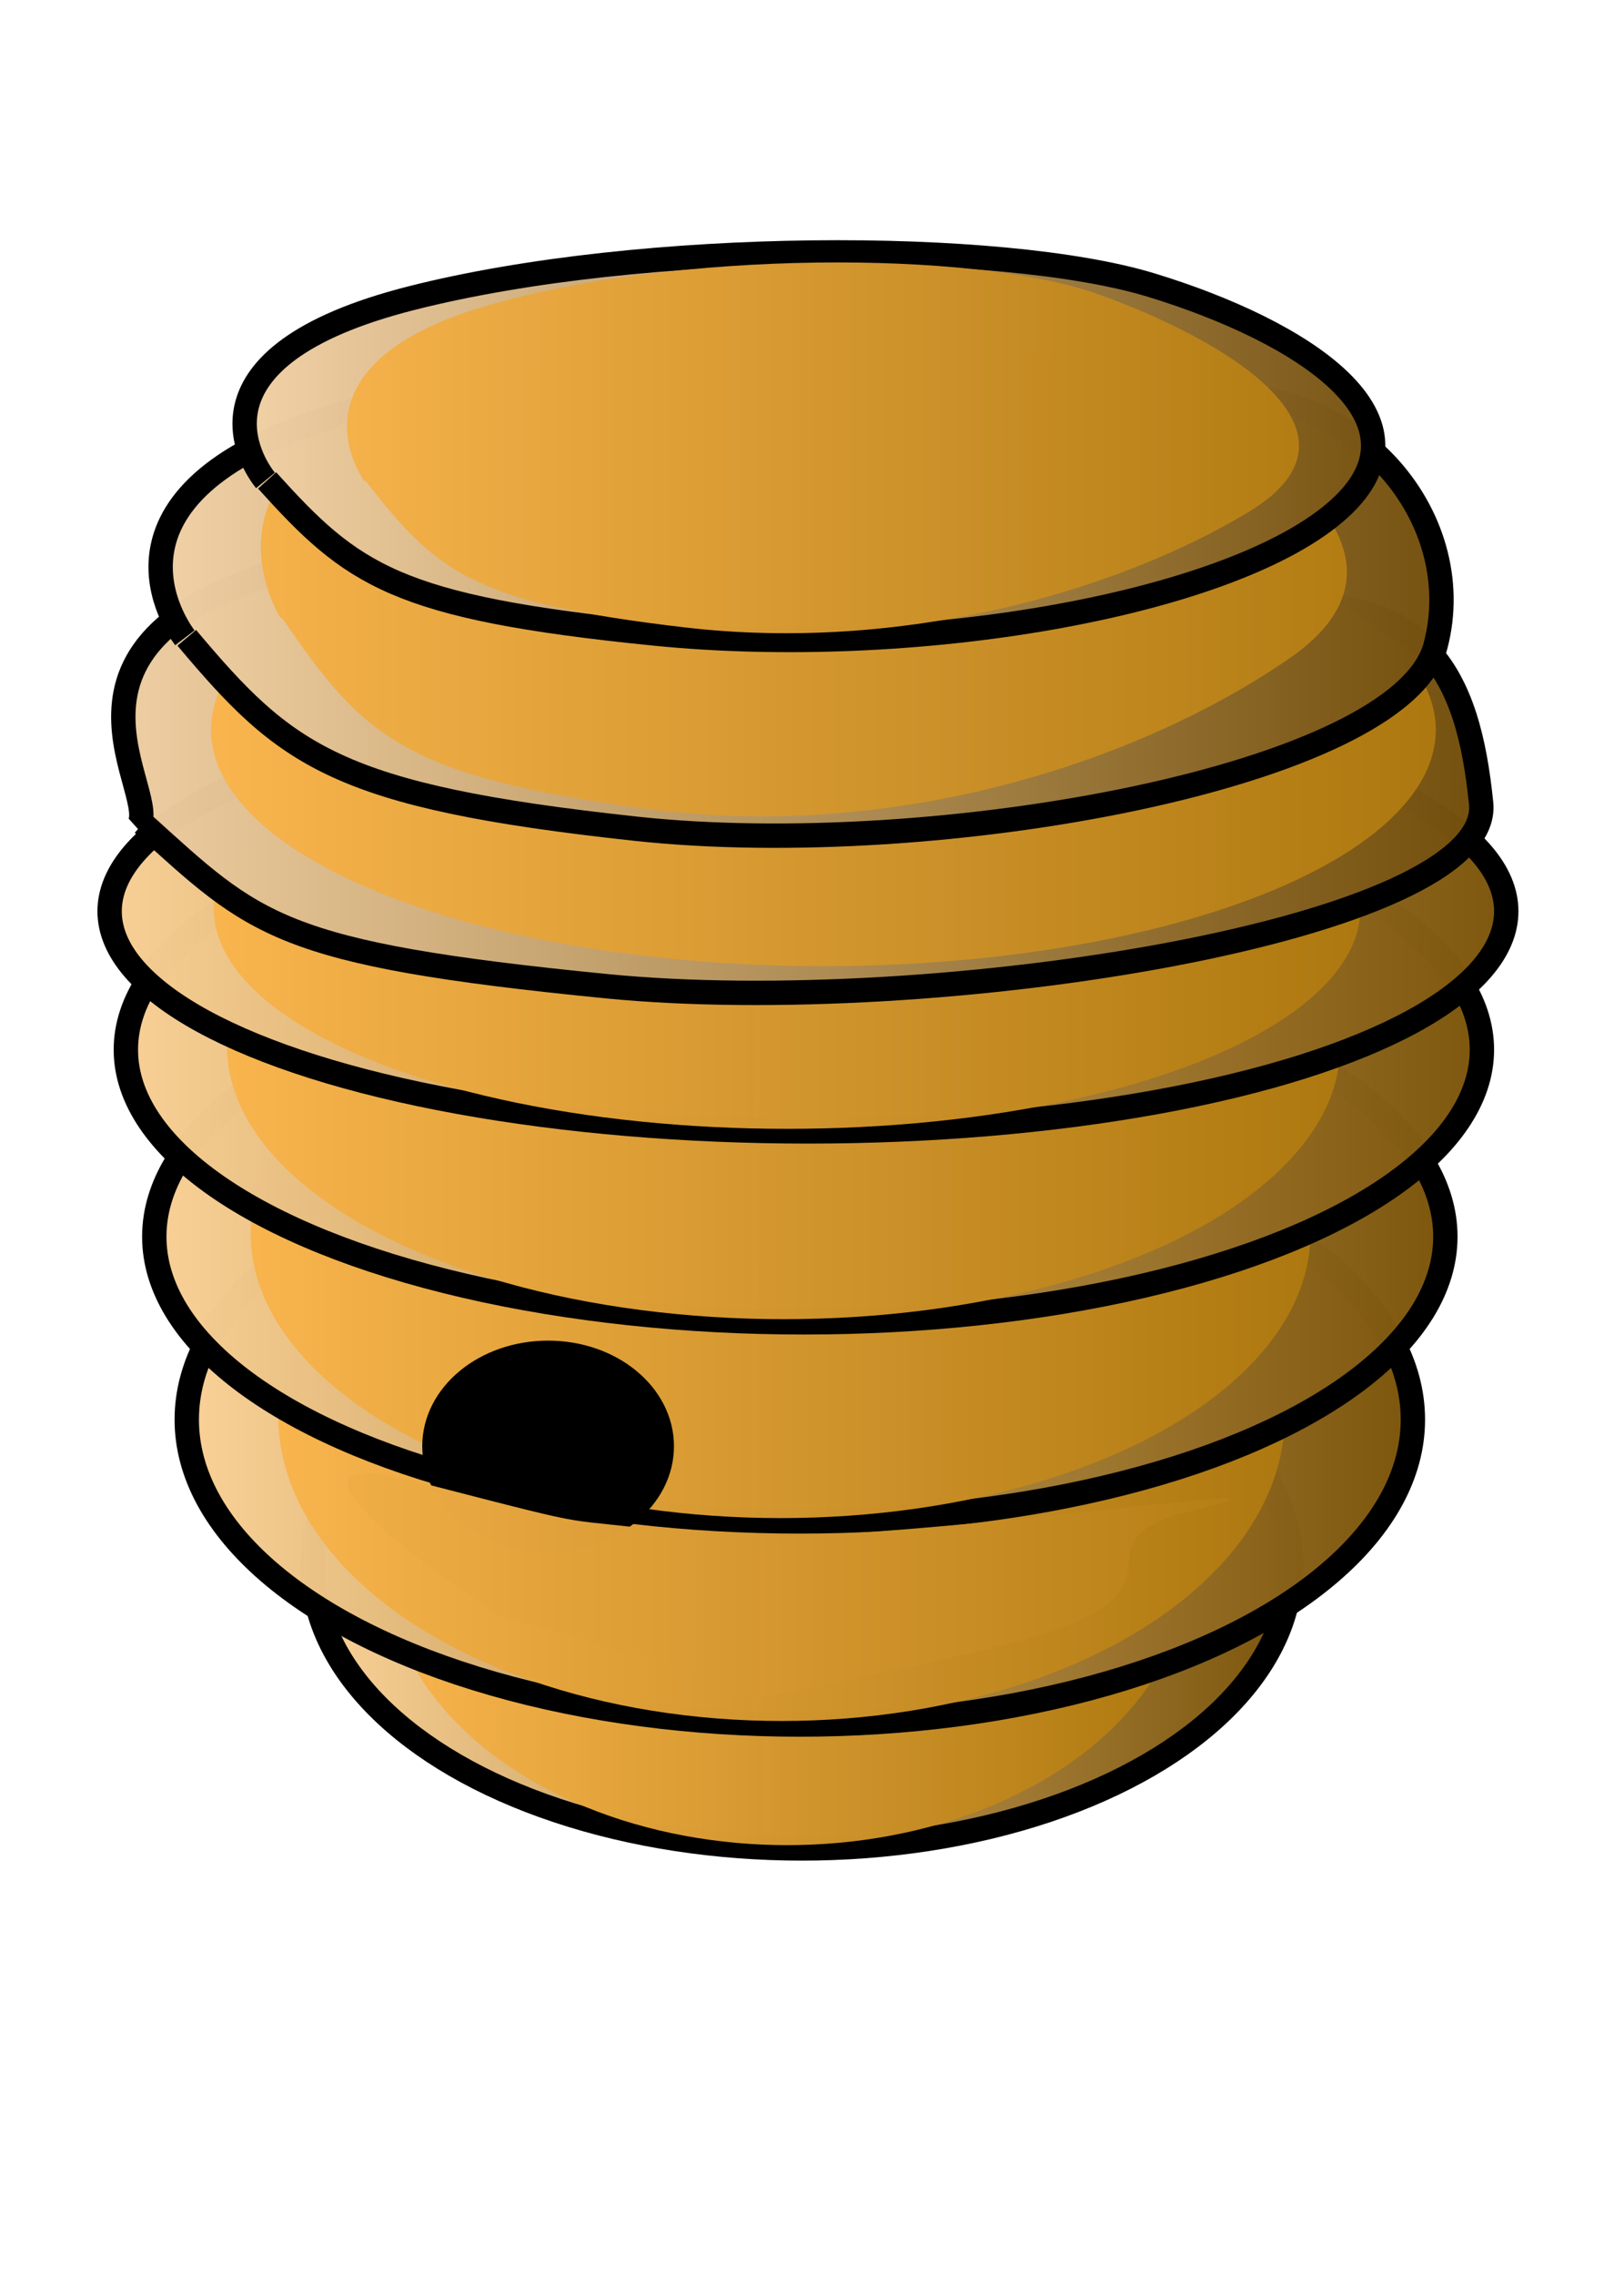 <?xml version="1.0"?><svg width="200" height="280" xmlns="http://www.w3.org/2000/svg">
 <!-- Created with SVG-edit - http://svg-edit.googlecode.com/ -->
 <title>Beehive</title>
 <g>
  <title>Layer 1</title>
  <defs>
   <linearGradient id="svg_2">
    <stop offset="0" stop-opacity="0.996" stop-color="#f9b44d"/>
    <stop offset="1" stop-opacity="0.992" stop-color="#ad780f"/>
   </linearGradient>
   <linearGradient y2="0" x2="1" y1="0" x1="0" id="svg_25">
    <stop offset="0" stop-opacity="0.992" stop-color="#f9d095"/>
    <stop offset="1" stop-opacity="0.988" stop-color="#7c550b"/>
   </linearGradient>
   <linearGradient y2="0" x2="1" y1="0" x1="0" id="svg_46">
    <stop offset="0" stop-opacity="0.988" stop-color="#f7d7ad"/>
    <stop offset="1" stop-opacity="0.988" stop-color="#724e0b"/>
   </linearGradient>
  </defs>
  <g id="svg_57">
   <g id="svg_26">
    <ellipse ry="34.798" rx="60.25" id="svg_22" cy="192.702" cx="98.75" stroke-width="3" stroke="#000000" fill="url(#svg_25)"/>
    <ellipse id="svg_23" ry="34.798" rx="49.459" cy="192.298" cx="96.952" stroke-width="0" stroke="#000000" fill="url(#svg_2)"/>
   </g>
   <g id="svg_27">
    <ellipse id="svg_28" ry="37.532" rx="75.5" cy="174.718" cx="98.5" stroke-width="3" stroke="#000000" fill="url(#svg_25)"/>
    <ellipse id="svg_29" ry="37.532" rx="61.978" cy="174.282" cx="96.246" stroke-width="0" stroke="#000000" fill="url(#svg_2)"/>
   </g>
   <g id="svg_30">
    <ellipse id="svg_31" ry="35.046" rx="79.5" cy="152.204" cx="98.5" stroke-width="3" stroke="#000000" fill="url(#svg_25)"/>
    <ellipse id="svg_32" ry="35.046" rx="65.261" cy="151.796" cx="96.127" stroke-width="0" stroke="#000000" fill="url(#svg_2)"/>
   </g>
   <g id="svg_33">
    <ellipse id="svg_34" ry="33.555" rx="83.5" cy="129.195" cx="99" stroke-width="3" stroke="#000000" fill="url(#svg_25)"/>
    <ellipse id="svg_35" ry="33.555" rx="68.545" cy="128.805" cx="96.507" stroke-width="0" stroke="#000000" fill="url(#svg_2)"/>
   </g>
   <g id="svg_36">
    <ellipse id="svg_37" ry="27.092" rx="86" cy="112.157" cx="99.5" stroke-width="3" stroke="#000000" fill="url(#svg_25)"/>
    <ellipse id="svg_38" ry="27.092" rx="70.597" cy="111.842" cx="96.933" stroke-width="0" stroke="#000000" fill="url(#svg_2)"/>
   </g>
   <ellipse ry="11.5" rx="14" id="svg_48" cy="178" cx="67.5" stroke-width="3" stroke="#000000" fill="#000000"/>
   <path id="svg_51" d="m82.353,204.869c10.349,5.11 1.998,6.372 36.431,-1.219c34.434,-7.59 9.44,-13.438 29.168,-18.019c19.728,-4.581 -45.12,5.633 -63.248,3.166c-18.128,-2.467 -8.3,0.033 -32.817,-6.295c-24.516,-6.329 8.148,15.486 9.771,16.367" stroke-width="0" stroke="#000000" fill="url(#svg_2)"/>
   <path id="svg_56" d="m17.599,101.375c13.852,12.5 16.496,16 57.052,20c40.556,4 109.311,-7 107.753,-22.5c-1.558,-15.5 -6.599,-27 -28.894,-24c-22.295,3 -79.641,-14.5 -115.788,-5.5c-36.147,9 -16.968,29 -20.874,32.5" stroke-width="3" stroke="#000000" fill="url(#svg_46)"/>
   <ellipse id="svg_41" ry="29.081" rx="75.418" cy="89.831" cx="101.403" stroke-width="0" stroke="#000000" fill="url(#svg_2)"/>
   <path id="svg_42" d="m23,78.5c12.2,14.5 18.271,19.5 55.327,23.5c37.057,4 94.199,-6.5 98.456,-22.5c4.257,-16 -10.357,-33.5 -30.728,-30.5c-20.371,3 -69.356,-7.5 -102.384,1.5c-33.028,9 -22.814,25.5 -20.9,28" stroke-width="3" stroke="#000000" fill="url(#svg_46)"/>
   <path id="svg_44" d="m34.738,76.049c9.904,14.5 14.833,19.5 44.916,23.5c30.084,4 60.237,-5.5 79.118,-18.5c18.881,-13 -3.943,-28 -21.293,-35c-17.35,-7 -59.147,-7 -85.96,2c-26.813,9 -18.521,25.5 -16.967,28" stroke-width="0" stroke="#000000" fill="url(#svg_2)"/>
   <path id="svg_54" d="m32.894,59.128c10.497,11.619 15.72,15.626 47.603,18.831c31.884,3.205 70.34,-3.407 83.851,-14.824c13.51,-11.417 -4.179,-22.437 -22.566,-28.046c-18.387,-5.609 -62.685,-5.609 -91.102,1.603c-28.417,7.212 -19.629,20.434 -17.982,22.437" stroke-width="3" stroke="#000000" fill="url(#svg_46)"/>
   <path id="svg_55" d="m45.025,59.187c8.682,11.131 13.002,14.97 39.372,18.04c26.371,3.071 52.802,-4.222 69.352,-14.202c16.55,-9.98 -3.456,-21.495 -18.664,-26.869c-15.208,-5.374 -51.846,-5.374 -75.349,1.535c-23.504,6.909 -16.235,19.576 -14.873,21.495" stroke-width="0" stroke="#000000" fill="url(#svg_2)"/>
  </g>
 </g>
</svg>